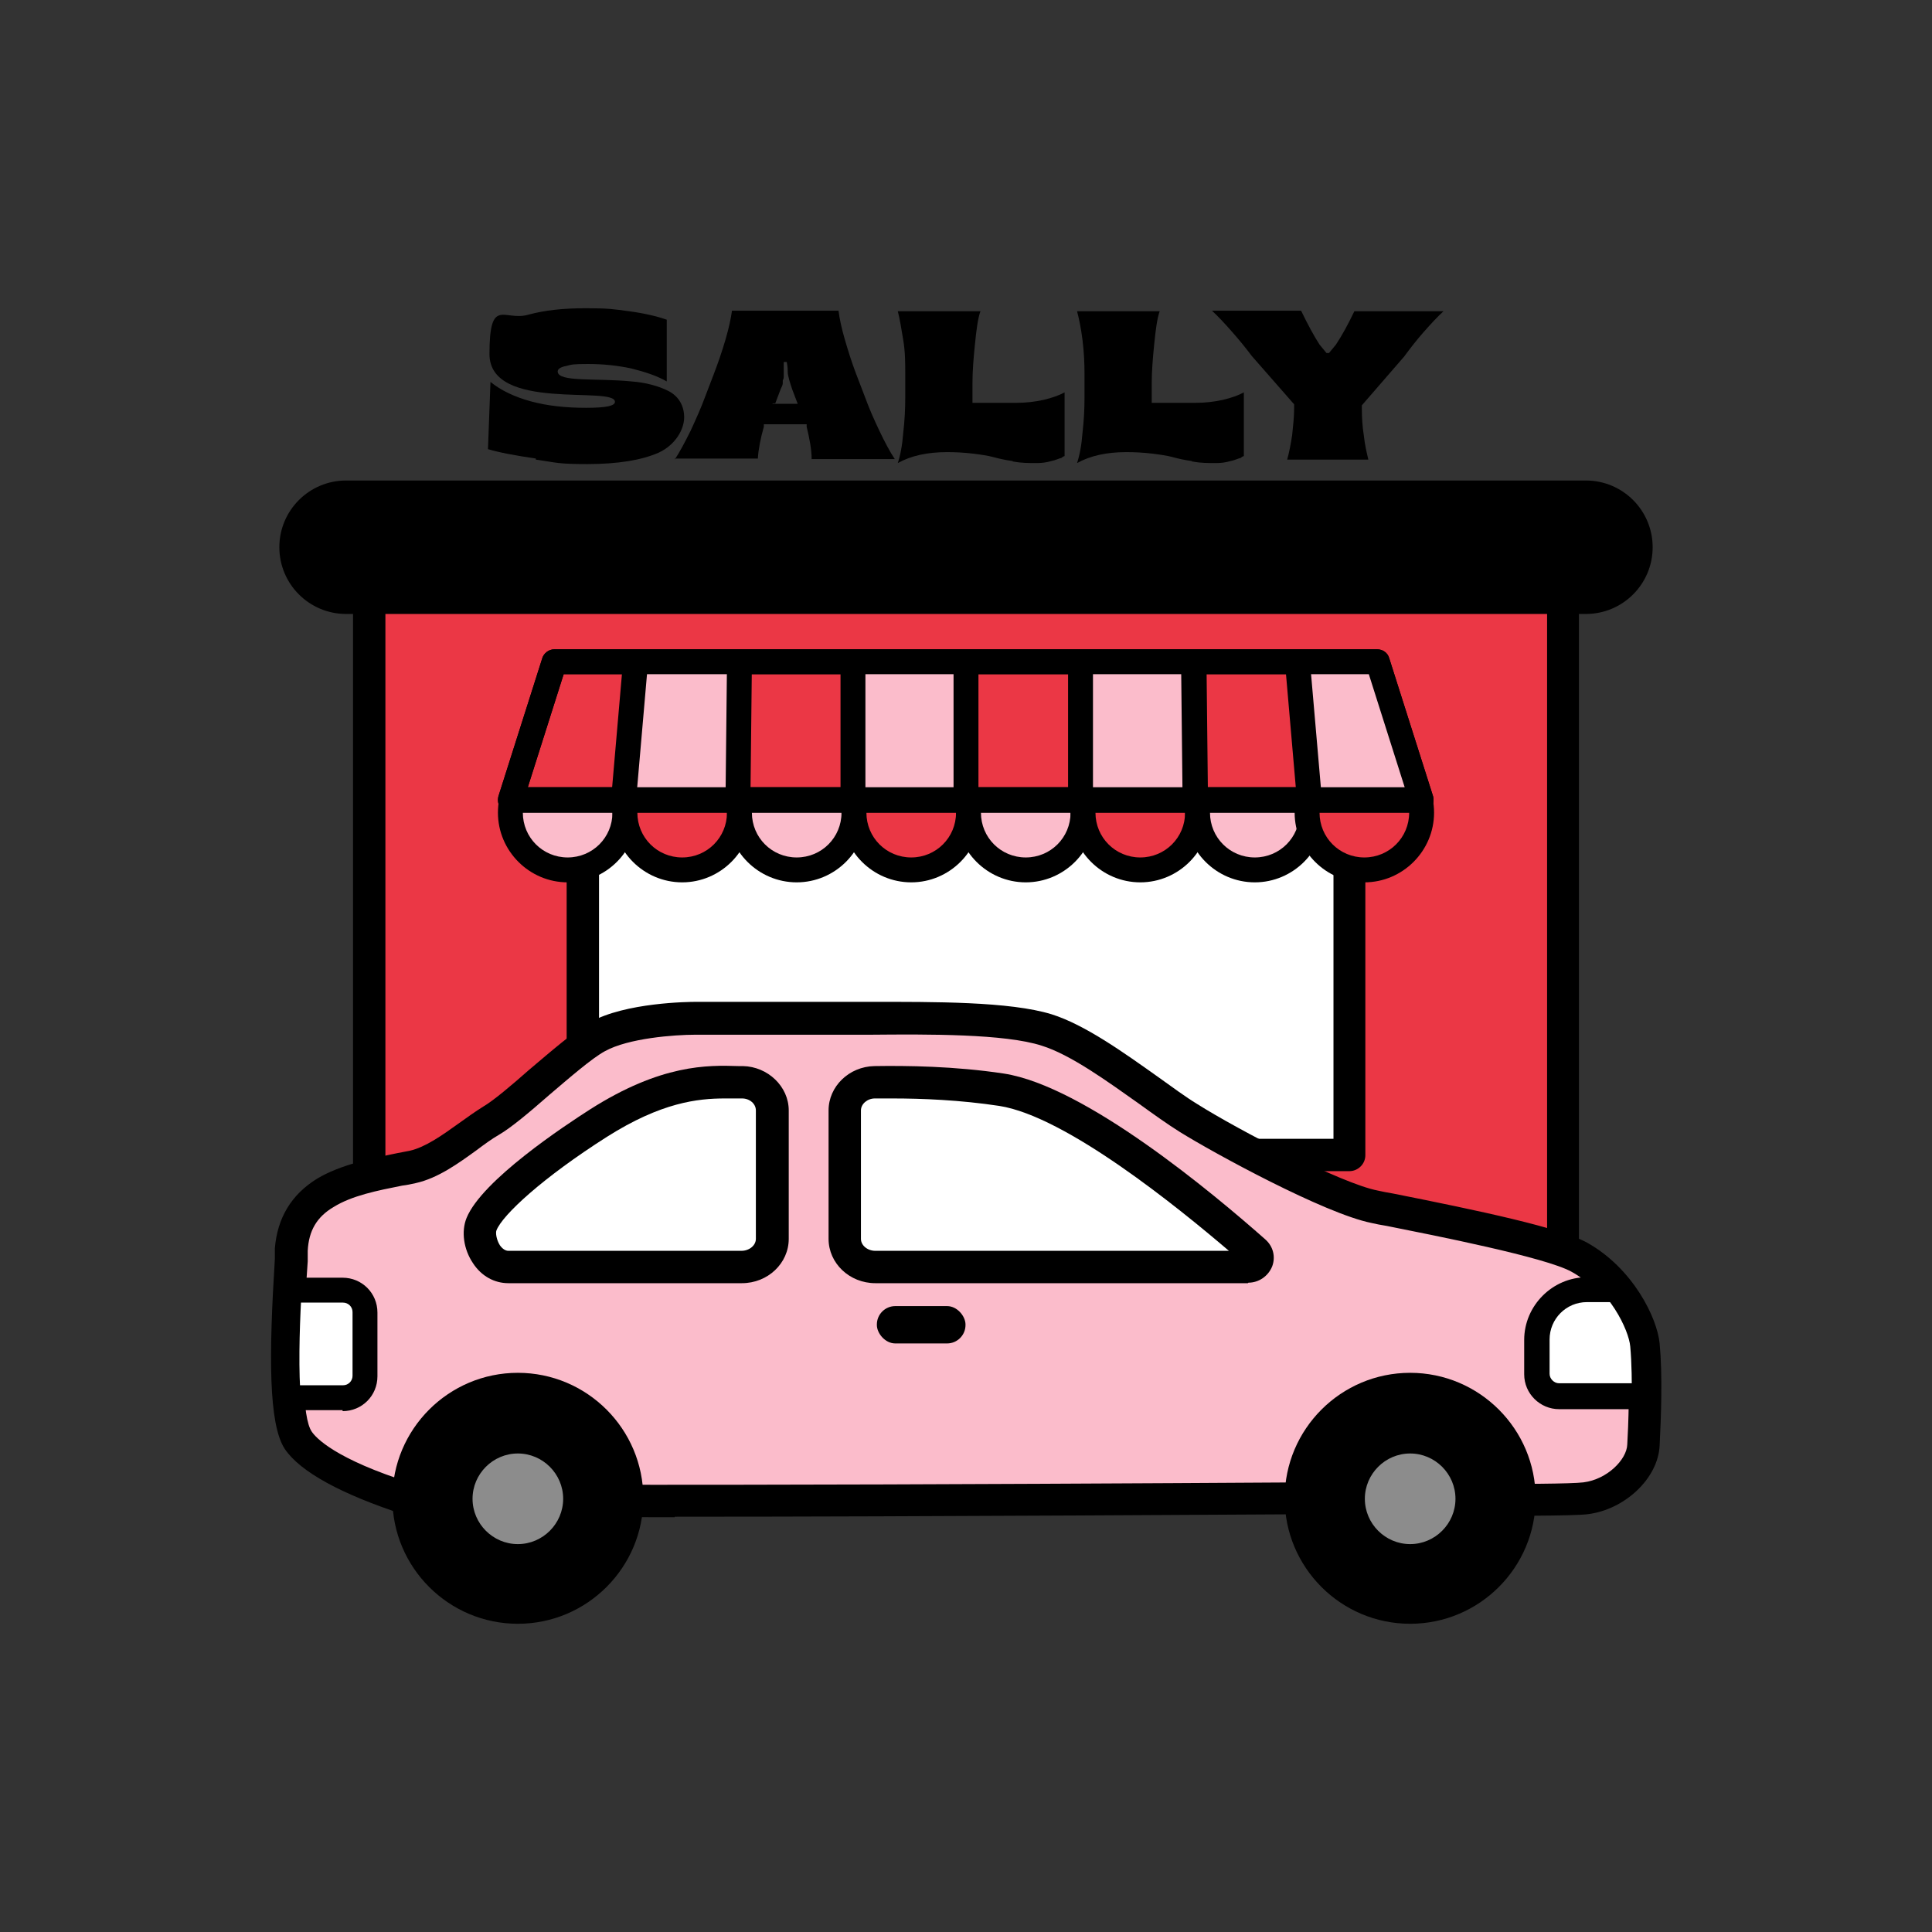 <?xml version="1.0" encoding="UTF-8"?>
<svg xmlns="http://www.w3.org/2000/svg" version="1.1" viewBox="0 0 388 388">
  <rect x="0" y="0" width="388" height="388" fill="#333333" stroke="none"/>
  <defs>
    <style>
      .cls-1 {
        fill: none;
      }

      .cls-2 {
        fill: #eb3745;
      }

      .cls-3 {
        fill: #fff;
      }

      .cls-4 {
        fill: #fbbccb;
      }

      .cls-5 {
        fill: #8c8c8c;
      }
    </style>
  </defs>
  <!-- Generator: Adobe Illustrator 28.7.5, SVG Export Plug-In . SVG Version: 1.2.0 Build 176)  -->
  <g>
    <g id="Layer_1">
      <g id="Layer_1-2" data-name="Layer_1">
        <g>
          <g>
            <rect class="cls-2" x="74.1" y="106" width="239.8" height="172.2"/>
            <path d="M313.9,281.4H74.1c-1.8,0-3.2-1.5-3.2-3.2V106c0-1.8,1.5-3.2,3.2-3.2h239.8c1.8,0,3.2,1.5,3.2,3.2v172.2c0,1.8-1.5,3.2-3.2,3.2h0ZM77.4,274.9h233.3V109.2H77.4v165.7Z"/>
          </g>
          <g>
            <rect x="58.7" y="99.1" width="270.7" height="21.7" rx="10.8" ry="10.8"/>
            <path d="M318.5,123.3H69.5c-7.4,0-13.4-6-13.4-13.4s6-13.4,13.4-13.4h249c7.4,0,13.4,6,13.4,13.4s-6,13.4-13.4,13.4ZM69.5,101.6c-4.6,0-8.3,3.7-8.3,8.3s3.7,8.3,8.3,8.3h249c4.6,0,8.3-3.7,8.3-8.3s-3.7-8.3-8.3-8.3H69.5Z"/>
          </g>
          <g>
            <rect class="cls-3" x="117" y="156.4" width="154" height="75.5"/>
            <path d="M271,235.2H117c-1.8,0-3.2-1.5-3.2-3.2v-75.5c0-1.8,1.5-3.2,3.2-3.2h154c1.8,0,3.2,1.5,3.2,3.2v75.5c0,1.8-1.5,3.2-3.2,3.2ZM120.3,228.7h147.5v-69H120.3v69Z"/>
          </g>
          <g>
            <g>
              <g>
                <circle class="cls-4" cx="114" cy="163.1" r="11.5"/>
                <path d="M114,177.2c-7.7,0-14-6.3-14-14s6.3-14,14-14,14,6.3,14,14-6.3,14-14,14ZM114,154.2c-4.9,0-9,4-9,9s4,9,9,9,9-4,9-9-4-9-9-9Z"/>
              </g>
              <g>
                <circle class="cls-2" cx="137" cy="163.1" r="11.5"/>
                <path d="M137,177.2c-7.7,0-14-6.3-14-14s6.3-14,14-14,14,6.3,14,14-6.3,14-14,14ZM137,154.2c-4.9,0-9,4-9,9s4,9,9,9,9-4,9-9-4-9-9-9Z"/>
              </g>
              <g>
                <circle class="cls-4" cx="160" cy="163.1" r="11.5"/>
                <path d="M160,177.2c-7.7,0-14-6.3-14-14s6.3-14,14-14,14,6.3,14,14-6.3,14-14,14ZM160,154.2c-4.9,0-9,4-9,9s4,9,9,9,9-4,9-9-4-9-9-9Z"/>
              </g>
              <g>
                <circle class="cls-2" cx="183" cy="163.1" r="11.5"/>
                <path d="M183,177.2c-7.7,0-14-6.3-14-14s6.3-14,14-14,14,6.3,14,14-6.3,14-14,14ZM183,154.2c-4.9,0-9,4-9,9s4,9,9,9,9-4,9-9-4-9-9-9Z"/>
              </g>
              <g>
                <circle class="cls-4" cx="206" cy="163.1" r="11.5"/>
                <path d="M206,177.2c-7.7,0-14-6.3-14-14s6.3-14,14-14,14,6.3,14,14-6.3,14-14,14ZM206,154.2c-4.9,0-9,4-9,9s4,9,9,9,9-4,9-9-4-9-9-9Z"/>
              </g>
              <g>
                <circle class="cls-2" cx="229" cy="163.1" r="11.5"/>
                <path d="M229,177.2c-7.7,0-14-6.3-14-14s6.3-14,14-14,14,6.3,14,14-6.3,14-14,14ZM229,154.2c-4.9,0-9,4-9,9s4,9,9,9,9-4,9-9-4-9-9-9Z"/>
              </g>
              <g>
                <circle class="cls-4" cx="252" cy="163.1" r="11.5"/>
                <path d="M252,177.2c-7.7,0-14-6.3-14-14s6.3-14,14-14,14,6.3,14,14-6.3,14-14,14ZM252,154.2c-4.9,0-9,4-9,9s4,9,9,9,9-4,9-9-4-9-9-9Z"/>
              </g>
              <g>
                <circle class="cls-2" cx="274" cy="163.1" r="11.5"/>
                <path d="M274,177.2c-7.7,0-14-6.3-14-14s6.3-14,14-14,14,6.3,14,14-6.3,14-14,14ZM274,154.2c-4.9,0-9,4-9,9s4,9,9,9,9-4,9-9-4-9-9-9Z"/>
              </g>
            </g>
            <g>
              <polygon class="cls-2" points="285.5 160.6 102.5 160.6 111.4 132.9 276.7 132.9 285.5 160.6"/>
              <path d="M285.5,163.2H102.5c-.8,0-1.6-.4-2-1-.5-.7-.6-1.5-.4-2.3l8.8-27.7c.3-1,1.3-1.8,2.4-1.8h165.3c1.1,0,2.1.7,2.4,1.8l8.8,27.7c.2.8.1,1.6-.4,2.3-.5.7-1.2,1-2,1h.1ZM106,158.1h176.1l-7.2-22.7H113.2l-7.2,22.7Z"/>
            </g>
            <rect class="cls-4" x="171.3" y="133.2" width="22.8" height="25.1"/>
            <rect class="cls-4" x="217.8" y="133.2" width="20.8" height="25.1"/>
            <polygon class="cls-4" points="284.4 159.3 263.6 159.3 260.6 133.2 276.7 132.9 284.4 159.3"/>
            <polygon class="cls-4" points="126.7 160.3 147.5 160.3 148.5 133.2 127.6 133.2 126.7 160.3"/>
            <g>
              <g>
                <line class="cls-1" x1="125.2" y1="161" x2="127.6" y2="133.2"/>
                <path d="M125.2,163.5h-.2c-1.4,0-2.4-1.3-2.3-2.7l2.4-27.7c0-1.4,1.4-2.4,2.7-2.3,1.4,0,2.4,1.3,2.3,2.7l-2.4,27.7c0,1.3-1.2,2.3-2.5,2.3Z"/>
              </g>
              <g>
                <line class="cls-1" x1="194" y1="161" x2="194" y2="133.2"/>
                <path d="M194,163.5c-1.4,0-2.5-1.1-2.5-2.5v-27.7c0-1.4,1.1-2.5,2.5-2.5s2.5,1.1,2.5,2.5v27.7c0,1.4-1.1,2.5-2.5,2.5Z"/>
              </g>
              <g>
                <line class="cls-1" x1="171.3" y1="161" x2="171.3" y2="133.2"/>
                <path d="M171.3,163.5c-1.4,0-2.5-1.1-2.5-2.5v-27.7c0-1.4,1.1-2.5,2.5-2.5s2.5,1.1,2.5,2.5v27.7c0,1.4-1.1,2.5-2.5,2.5Z"/>
              </g>
              <g>
                <line class="cls-1" x1="148.5" y1="133.2" x2="148.2" y2="161"/>
                <path d="M148.2,163.5h0c-1.4,0-2.5-1.2-2.5-2.6l.3-27.7c0-1.4,1.1-2.5,2.5-2.5h0c1.4,0,2.5,1.2,2.5,2.6l-.3,27.7c0,1.4-1.1,2.5-2.5,2.5Z"/>
              </g>
              <g>
                <line class="cls-1" x1="260.6" y1="133.2" x2="263" y2="161"/>
                <path d="M263,163.5c-1.3,0-2.4-1-2.5-2.3l-2.4-27.7c-.1-1.4.9-2.6,2.3-2.7,1.4,0,2.6.9,2.7,2.3l2.4,27.7c.1,1.4-.9,2.6-2.3,2.7,0,0-.1,0-.2,0Z"/>
              </g>
              <g>
                <line class="cls-1" x1="217" y1="161" x2="217" y2="133.2"/>
                <path d="M217,163.5c-1.4,0-2.5-1.1-2.5-2.5v-27.7c0-1.4,1.1-2.5,2.5-2.5s2.5,1.1,2.5,2.5v27.7c0,1.4-1.1,2.5-2.5,2.5Z"/>
              </g>
              <g>
                <line class="cls-1" x1="239.8" y1="133.2" x2="240" y2="161"/>
                <path d="M240,163.5c-1.4,0-2.5-1.1-2.5-2.5l-.3-27.7c0-1.4,1.1-2.5,2.5-2.6,1.4,0,2.5,1.1,2.6,2.5l.3,27.7c0,1.4-1.1,2.5-2.5,2.6h-.1Z"/>
              </g>
            </g>
            <path d="M285.5,163.2H102.5c-.8,0-1.6-.4-2-1-.5-.7-.6-1.5-.4-2.3l8.8-27.7c.3-1,1.3-1.8,2.4-1.8h165.3c1.1,0,2.1.7,2.4,1.8l8.8,27.7c.2.8.1,1.6-.4,2.3-.5.7-1.2,1-2,1h.1ZM106,158.1h176.1l-7.2-22.7H113.2l-7.2,22.7Z"/>
          </g>
          <g>
            <g>
              <path class="cls-4" d="M65.4,239.4c-3.8,2.3-6.4,5.8-6.8,11.4-.5,7.9-2.4,32.7,1.3,38.3,2,3,8.1,7.4,22.3,11.8,13.8,1.1,180,0,180,0,0,0,50.2.7,56.2,0s11.4-5.7,11.7-10.7c.2-5,.6-13.8,0-20.1-.4-4.3-5-13.2-12.9-17.6-6.3-3.5-32.9-8.5-41.2-10.1-8.3-1.7-29.8-13.1-37.4-17.9-7.6-4.8-19.4-14.8-28.4-17.6-9-2.9-27.8-2.4-39.7-2.4h-30.7c-4.3,0-14.3.6-19.8,3.7s-16.8,14.2-21.4,16.8c-4.6,2.6-10.1,8.1-15.8,9.3-5.8,1.2-12.6,2.2-17.5,5.2h0Z"/>
              <path d="M135.5,304.7c-27,0-48.8-.1-53.6-.5h-.7c-12.6-4.1-20.9-8.6-24-13.2-3.3-5-3.2-18.9-2-38.2v-2.1c.5-6.1,3.3-10.8,8.5-14,4.7-2.8,10.7-4,16-5.1.9-.2,1.7-.3,2.6-.5,3.1-.7,6.5-3.1,9.7-5.4,1.8-1.3,3.5-2.5,5.1-3.5,1.9-1.1,5.6-4.2,9.1-7.3,4.5-3.8,9.1-7.8,12.3-9.6,7.1-4,19.9-4.1,21.3-4.1h30.7c7.4,0,2.9,0,4.5,0,12.4,0,27.8-.1,36.2,2.5,6.7,2.1,14.5,7.7,21.4,12.6,2.8,2,5.5,4,7.8,5.4,8.4,5.3,29,16,36.3,17.4.9.2,1.9.4,3.1.6,17.1,3.4,33.7,6.9,39,9.9,9.1,5.1,14,15,14.5,20.2.6,6.3.3,14.7,0,20.5-.3,6.6-7,12.9-14.5,13.8-6,.7-51.5,0-56.6,0s-74.9.5-126.7.5h0ZM82.8,297.7c15.7,1.1,177.7,0,179.4,0,14,.2,51.1.6,55.8,0,4.8-.6,8.7-4.6,8.8-7.6.2-3.2.6-13.1,0-19.6-.3-3.4-4.3-11.3-11.2-15.1-5.2-2.9-27.6-7.3-37.1-9.2-1.2-.2-2.3-.4-3.1-.6-9.4-1.9-31.6-14-38.5-18.3-2.4-1.5-5.2-3.5-8.1-5.6-6.5-4.6-13.8-9.9-19.6-11.7-7.4-2.4-22.9-2.3-34.2-2.2h-35.3c-4.3,0-13.5.7-18.2,3.3-2.6,1.4-7.2,5.4-11.2,8.8-4.1,3.6-7.7,6.6-10.1,8-1.4.8-2.9,1.9-4.5,3.1-3.6,2.6-7.7,5.6-12.2,6.6-.9.2-1.8.4-2.7.5-5,1-10.1,2-13.8,4.3h0c-3.4,2-5,4.8-5.2,8.8v2.1c-1.4,19.9-1.1,31.4.8,34.2.8,1.2,4.6,5.5,20.2,10.4v-.2Z"/>
            </g>
            <rect x="176.1" y="262.3" width="17.8" height="7.5" rx="3.7" ry="3.7"/>
            <g>
              <path class="cls-3" d="M58.1,259h10.7c2.5,0,4.5,2,4.5,4.5v12.8c0,2.5-2,4.5-4.5,4.5h-11.1"/>
              <path d="M68.8,283.2h-11.1c-1.4,0-2.5-1.1-2.5-2.5s1.1-2.5,2.5-2.5h11.2c1.1,0,1.9-.9,1.9-1.9v-12.8c0-1.1-.9-1.9-1.9-1.9h-10.8c-1.4,0-2.5-1.1-2.5-2.5s1.1-2.5,2.5-2.5h10.7c3.9,0,7,3.1,7,7v12.8c0,3.9-3.1,7-7,7v-.2Z"/>
            </g>
            <g>
              <path class="cls-3" d="M330.4,280.4h-17.3c-2.4,0-4.4-2-4.4-4.4v-6.9c0-5.5,4.5-10.1,10.1-10.1h6.2"/>
              <path d="M330.4,283h-17.3c-3.8,0-7-3.1-7-7v-6.9c0-6.9,5.7-12.6,12.6-12.6h6.2c1.4,0,2.5,1.1,2.5,2.5s-1.1,2.5-2.5,2.5h-6.2c-4.2,0-7.5,3.4-7.5,7.5v6.9c0,1,.9,1.9,1.9,1.9h17.3c1.4,0,2.5,1.1,2.5,2.5s-1.1,2.5-2.5,2.5v.2Z"/>
            </g>
            <g>
              <path class="cls-3" d="M250.6,254.4h-74.8c-3.4,0-6.1-2.5-6.1-5.6v-25.8c0-3.1,2.6-5.6,6-5.6,6-.1,15.6,0,25.5,1.5,15.6,2.4,41.6,24.4,50.8,32.5,1.2,1.1.4,3-1.3,3h0Z"/>
              <path d="M250.6,257.7h-74.8c-5.2,0-9.4-4-9.4-8.9v-25.8c0-4.8,4.1-8.8,9.2-8.9,6.4-.1,16.1,0,26,1.5,16.3,2.5,42.1,24.1,52.5,33.3,1.6,1.4,2.1,3.5,1.4,5.4-.8,2-2.7,3.3-4.8,3.3h0ZM249.8,253.8h0ZM179.1,220.6h-3.4c-1.5,0-2.8,1.1-2.8,2.4v25.8c0,1.3,1.3,2.4,2.9,2.4h71c-10.2-8.7-32.7-27-46.1-29.1-7.9-1.2-15.6-1.5-21.5-1.5h0Z"/>
            </g>
            <g>
              <path class="cls-3" d="M102.1,254.4h46.8c3.4,0,6.1-2.5,6.1-5.6v-25.8c0-3.1-2.6-5.6-6-5.6-6-.1-14.7-.8-28.8,8.2-11.6,7.3-21.6,15.6-23.5,20.3-1.2,3,1,8.6,5.4,8.6h0Z"/>
              <path d="M148.9,257.7h-46.8c-2.8,0-5.4-1.4-7.1-4-1.9-2.8-2.4-6.4-1.3-9.1,3.1-7.6,19.8-18.6,24.8-21.8,14.3-9.1,23.6-8.9,29.8-8.7h.9c5,.1,9.2,4.1,9.2,8.9v25.8c0,4.9-4.2,8.9-9.4,8.9h-.1ZM145.6,220.6c-5.5,0-12.8.8-23.7,7.7-12.9,8.2-21,15.7-22.2,18.8-.2.5,0,1.9.7,3,.5.7,1.1,1.1,1.7,1.1h46.8c1.6,0,2.9-1.1,2.9-2.4v-25.8c0-1.3-1.2-2.4-2.8-2.4h-3.4Z"/>
            </g>
            <path d="M135.4,303.9c-26.9,0-48.7-.1-53.4-.5h-.6c-15.8-5-21.6-9.8-23.6-12.9-3.4-5.1-2.9-21.2-1.8-37.7v-2.1c.5-5.9,3.2-10.4,8.1-13.4h0c4.6-2.8,10.5-4,15.7-5,.9-.2,1.7-.3,2.6-.5,3.3-.7,6.7-3.2,10-5.6,1.8-1.3,3.4-2.5,5.1-3.4,1.9-1.1,5.7-4.3,9.2-7.4,4.4-3.8,9-7.8,12.2-9.5,7-3.9,19.6-4,21-4h30.8c7.5,0,2.9,0,4.5,0,12.3,0,27.7-.1,36,2.5,6.6,2.1,14.4,7.6,21.2,12.5,2.9,2,5.5,4,7.8,5.4,8.3,5.2,28.9,16,36.5,17.5.9.2,1.9.4,3.1.6,17,3.3,33.5,6.8,38.8,9.8,8.9,4.9,13.7,14.6,14.1,19.6.6,7,.2,17.1,0,20.4-.3,6.2-6.7,12.2-13.9,13.1-6.1.7-54.5,0-56.5,0-4.4,0-75,.5-126.8.5h-.1ZM82.6,298.4c15.3,1.1,177.9,0,179.5,0,17.4.2,51.3.6,55.9,0,4.7-.6,9.3-4.6,9.4-8.3.2-3.2.6-13.1,0-19.7-.3-3.3-4.1-11.5-11.6-15.7-5.3-2.9-27.7-7.4-37.3-9.2-1.2-.2-2.3-.4-3.1-.6-8.8-1.8-30.8-13.6-38.2-18.2-2.4-1.5-5.1-3.5-8.1-5.6-6.5-4.7-13.9-9.9-19.8-11.8-7.5-2.4-23.1-2.3-34.4-2.3h-35.3c-4.6,0-13.8.7-18.5,3.3-2.7,1.5-7.3,5.4-11.3,8.9-3.9,3.4-7.7,6.6-10,7.9-1.4.8-2.9,1.9-4.6,3.1-3.6,2.6-7.6,5.5-11.9,6.4-.9.2-1.8.4-2.6.5-5,1-10.3,2-14.1,4.3h0c-3.5,2.2-5.3,5.1-5.6,9.4v2.1c-.6,7.5-2,30.2.9,34.6.8,1.3,4.8,5.7,20.6,10.7v.2Z"/>
            <g>
              <g>
                <circle cx="104" cy="301" r="22.7"/>
                <path d="M104,326.1c-13.9,0-25.2-11.3-25.2-25.2s11.3-25.2,25.2-25.2,25.2,11.3,25.2,25.2-11.3,25.2-25.2,25.2ZM104,280.8c-11.1,0-20.2,9.1-20.2,20.2s9.1,20.2,20.2,20.2,20.2-9.1,20.2-20.2-9.1-20.2-20.2-20.2Z"/>
              </g>
              <g>
                <circle class="cls-5" cx="104" cy="301" r="11.6"/>
                <path d="M104,315.1c-7.8,0-14.2-6.4-14.2-14.2s6.4-14.2,14.2-14.2,14.2,6.4,14.2,14.2-6.4,14.2-14.2,14.2ZM104,291.9c-5,0-9.1,4.1-9.1,9.1s4.1,9.1,9.1,9.1,9.1-4.1,9.1-9.1-4.1-9.1-9.1-9.1Z"/>
              </g>
            </g>
            <g>
              <g>
                <circle cx="283.2" cy="301" r="22.7"/>
                <path d="M283.2,326.1c-13.9,0-25.2-11.3-25.2-25.2s11.3-25.2,25.2-25.2,25.2,11.3,25.2,25.2-11.3,25.2-25.2,25.2ZM283.2,280.8c-11.1,0-20.2,9.1-20.2,20.2s9,20.2,20.2,20.2,20.2-9.1,20.2-20.2-9-20.2-20.2-20.2Z"/>
              </g>
              <g>
                <circle class="cls-5" cx="283.2" cy="301" r="11.6"/>
                <path d="M283.2,315.1c-7.8,0-14.2-6.4-14.2-14.2s6.4-14.2,14.2-14.2,14.2,6.4,14.2,14.2-6.4,14.2-14.2,14.2ZM283.2,291.9c-5,0-9.1,4.1-9.1,9.1s4.1,9.1,9.1,9.1,9.1-4.1,9.1-9.1-4.1-9.1-9.1-9.1Z"/>
              </g>
            </g>
          </g>
          <g>
            <path d="M107.7,92.1c-4.1-.6-7.4-1.2-9.7-1.9l.5-13.5c2.1,1.7,4.8,3,8.1,3.9s7,1.3,11.1,1.3,5.8-.4,5.8-1.2c0-3.3-25.2,2.1-25.2-9.6s3-6.5,7.8-7.9c3.3-.9,7-1.3,11.6-1.3s5.6.2,8.6.6c3,.4,5.6,1,7.6,1.7v12.4c-1.9-1.1-4.3-1.9-7.1-2.6-2.8-.6-5.7-.9-8.7-.9s-3.3.1-4.4.4c-1.1.2-1.7.6-1.7,1.1,0,2.2,7.8,1.3,14.8,2,2.8.2,5.4.9,7.4,1.9s3.2,2.9,3.2,5.3-1.7,5.5-5.1,7.1c-3.4,1.5-8.2,2.3-14.3,2.3s-6.2-.3-10.4-.9v-.2Z"/>
            <path d="M135.5,92.3c1-1.5,2-3.4,3.2-5.8,1.1-2.4,2.1-4.6,2.9-6.8l1.8-4.7c.8-2.1,1.6-4.4,2.3-6.8.7-2.4,1.1-4.3,1.3-5.8h21.4c.2,1.6.6,3.5,1.3,5.9.7,2.4,1.4,4.6,2.2,6.7l1.8,4.7c.8,2.2,1.8,4.5,2.9,6.8s2.1,4.2,3.1,5.7h-16.7c0-1.9-.4-4-1-6.5v-.5h-8.6v.5c-.7,2.5-1.1,4.6-1.2,6.4h-16.7v.2ZM155.1,81.1h5.1l-1.1-2.9c-.2-.6-.4-1.2-.6-1.9-.2-.7-.3-1.2-.3-1.6s0-1-.2-2h-.6v2.7c0,.5,0,.6-.2,1,0,.2,0,.4,0,.6,0,.3-.2.7-.4,1.1l-1.1,2.9h-.5Z"/>
            <path d="M203.4,92.6c-1.5-.2-2.8-.5-3.9-.8-1.1-.3-2.5-.5-4.1-.7-1.7-.2-3.4-.3-5.2-.3-3.9,0-7.2.7-9.9,2.2.5-1.5.9-3.5,1.1-6.1.3-2.6.4-4.9.4-7.1v-4.7c0-2.1,0-4.4-.4-6.8s-.7-4.3-1.1-5.8h16.6c-.5,1.4-.8,3.6-1.1,6.6-.3,2.9-.5,5.5-.5,7.8v4h8.8c1.9,0,3.7-.2,5.5-.6,1.7-.4,3.1-.9,4.2-1.5v12.8c-.2,0-.4.2-.7.4-.3,0-1,.4-2,.6-1,.3-2,.4-2.9.4-1.5,0-3.1,0-4.6-.3h-.2Z"/>
            <path d="M239.4,92.6c-1.5-.2-2.8-.5-3.9-.8-1.1-.3-2.5-.5-4.1-.7-1.7-.2-3.4-.3-5.2-.3-3.9,0-7.2.7-9.9,2.2.5-1.5.9-3.5,1.1-6.1.3-2.6.4-4.9.4-7.1v-4.7c0-2.1-.1-4.4-.4-6.8-.3-2.4-.7-4.3-1.1-5.8h16.6c-.5,1.4-.8,3.6-1.1,6.6s-.5,5.5-.5,7.8v4h8.8c1.9,0,3.7-.2,5.5-.6,1.7-.4,3.1-.9,4.2-1.5v12.8c-.2,0-.4.2-.7.4-.3,0-1,.4-2,.6-1,.3-2,.4-2.9.4-1.5,0-3.1,0-4.6-.3h-.2Z"/>
            <path d="M258.5,92.3c.4-1.4.7-3,1-4.9.2-1.9.4-3.7.4-5.5v-.7l-8.5-9.7c-1.2-1.6-2.5-3.2-4-4.9s-2.8-3.1-4-4.2h17.9c1.4,2.9,2.6,5.1,3.7,6.8l1.4,1.7h.5l1.4-1.7c1.2-1.8,2.4-4,3.7-6.7h17.9c-1.2,1.1-2.5,2.5-4,4.2s-2.8,3.4-3.9,4.9l-8.5,9.8v.7c0,1.7.1,3.5.4,5.4.2,1.9.6,3.5.9,4.8h-16.3Z"/>
          </g>
        </g>
      </g>
    </g>
  </g>
</svg>